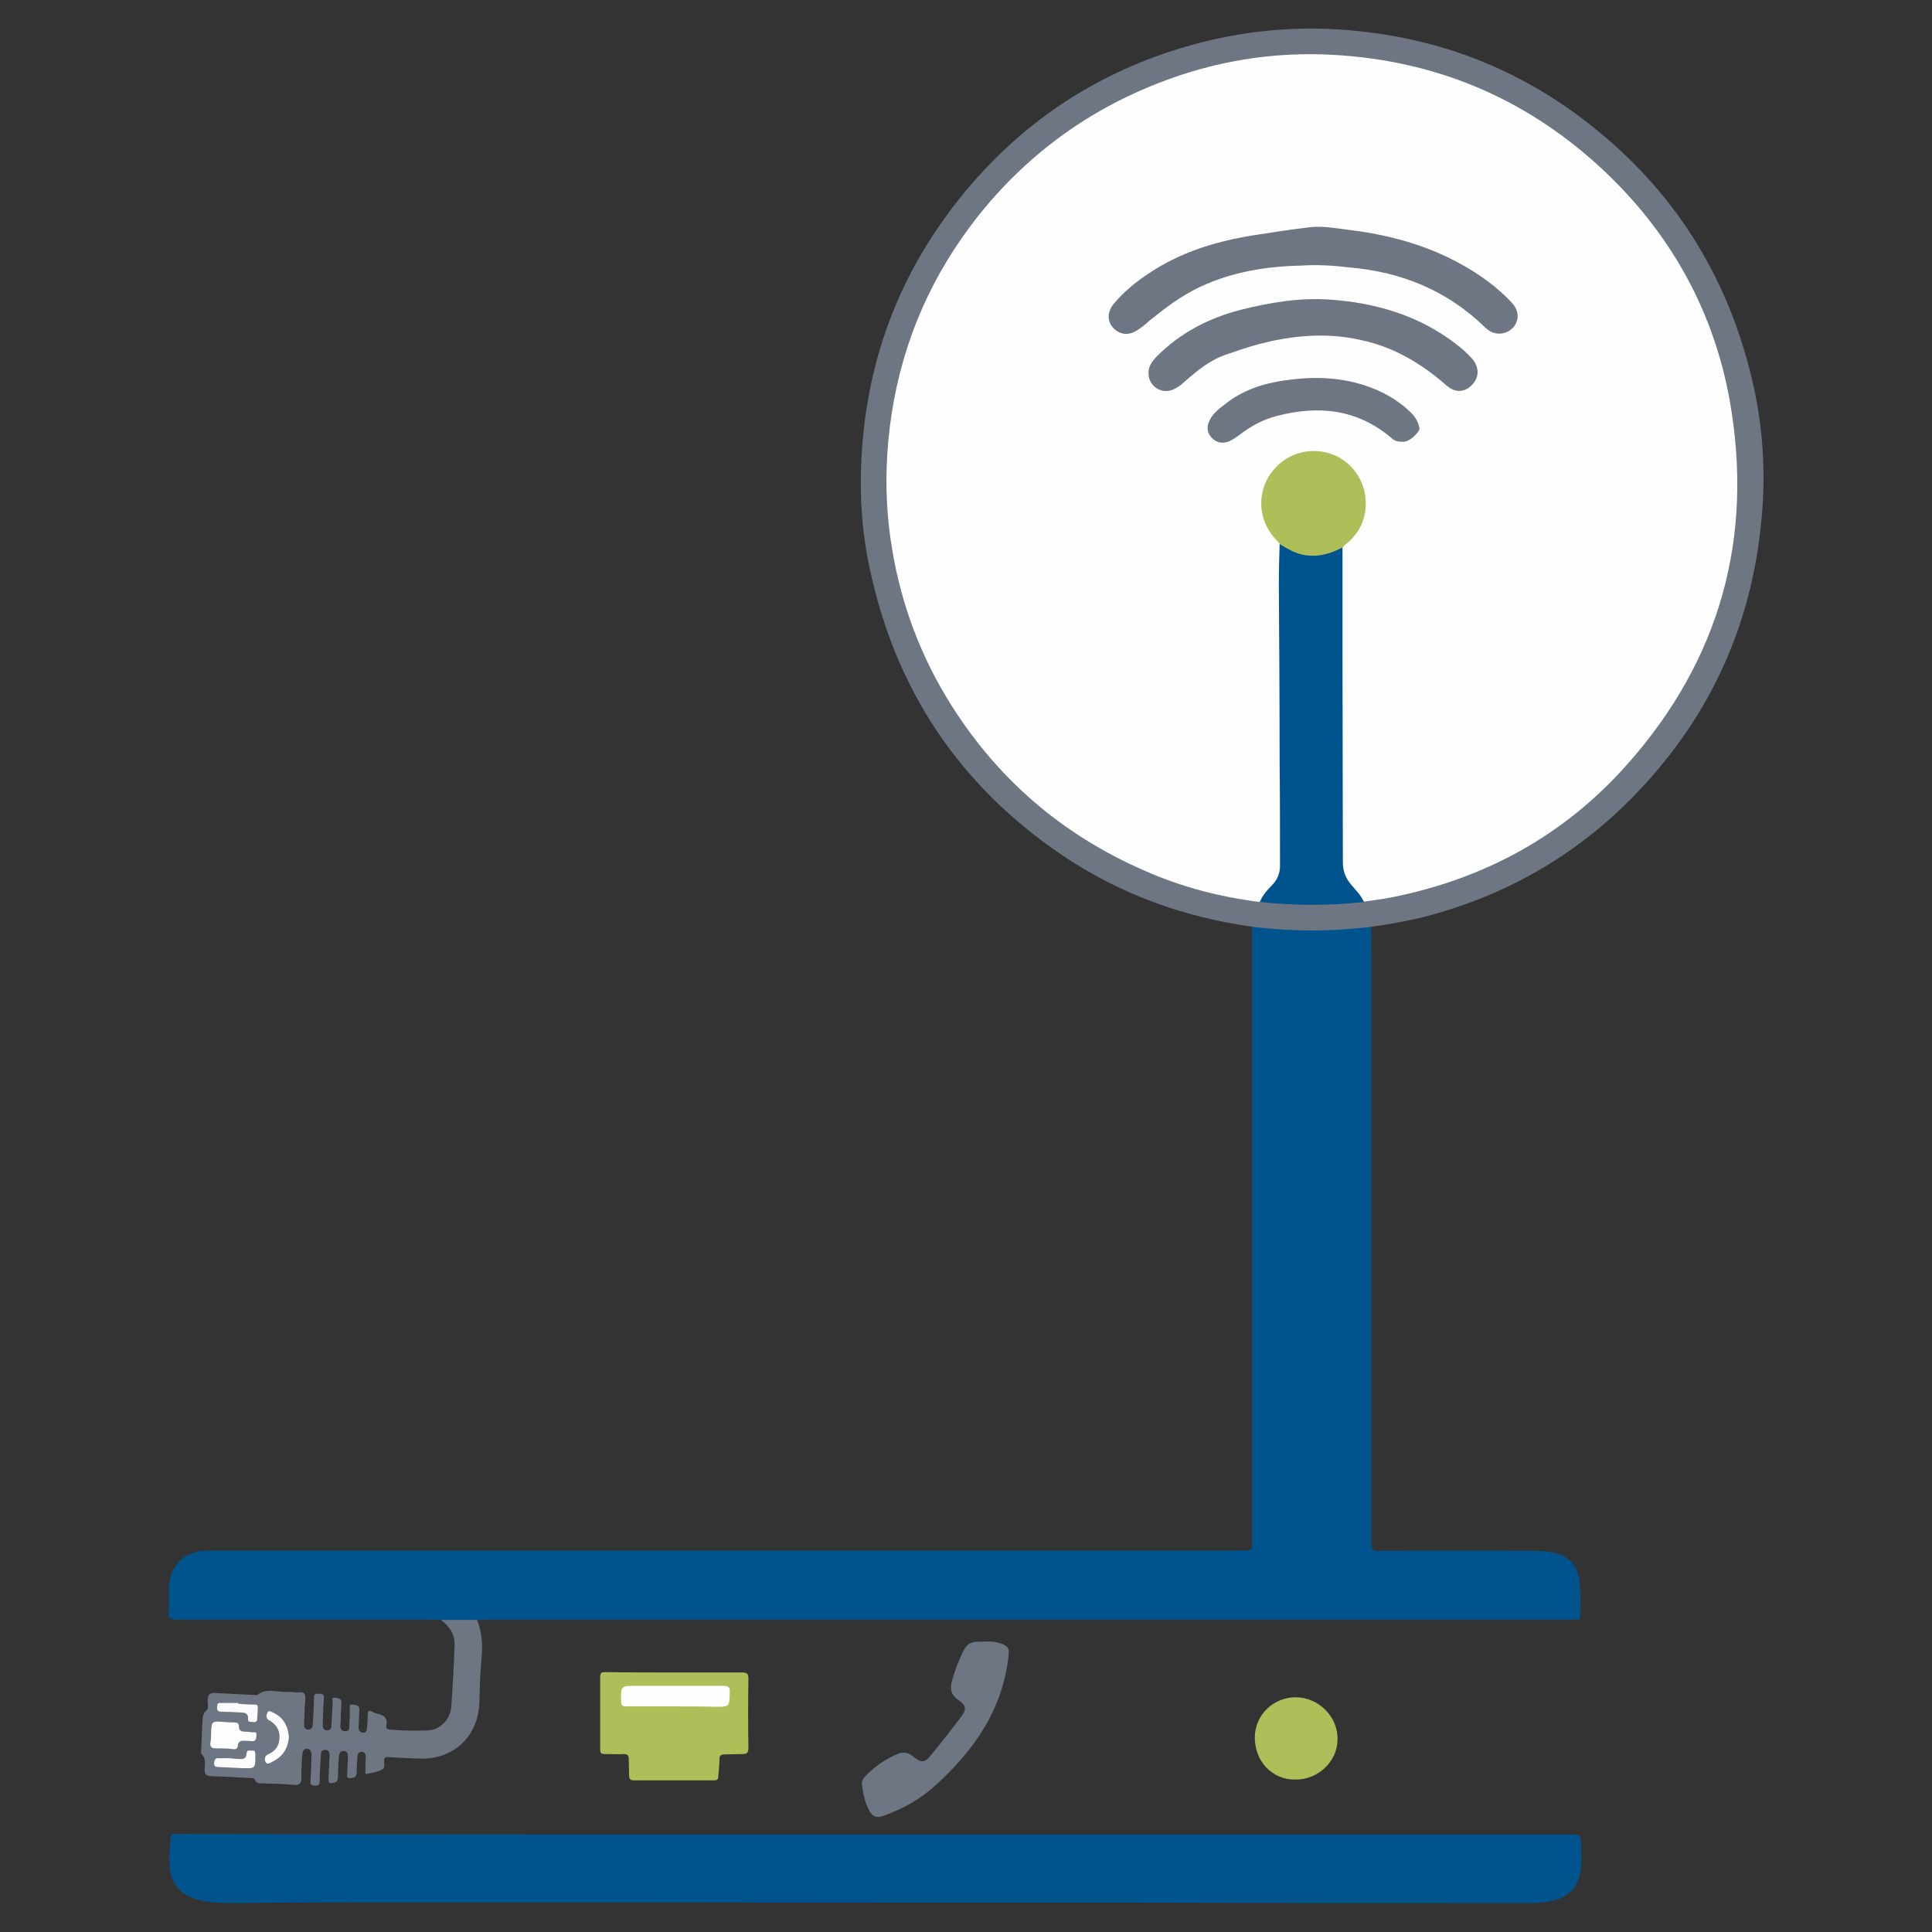 <?xml version="1.0" encoding="utf-8"?>
<!-- Generator: Adobe Illustrator 22.0.1, SVG Export Plug-In . SVG Version: 6.00 Build 0)  -->
<svg version="1.1" id="Capa_1" xmlns="http://www.w3.org/2000/svg" xmlns:xlink="http://www.w3.org/1999/xlink" x="0px" y="0px"
	 viewBox="0 0 507 507" style="enable-background:new 0 0 507 507;" xml:space="preserve">
<rect x="0" y="0" width="507" height="507" fill="#333333" stroke="none"/>
<style type="text/css">
	.st0{fill:#00548D;}
	.st1{fill:#6E7683;}
	.st2{fill:#AEBE58;}
	.st3{fill:#FEFEFE;}
	.st4{fill:#FDFDFD;}
	.st5{fill:#FCFCFD;}
	.st6{fill:#FCFCFC;}
	.st7{fill:#6E7684;}
</style>
<g>
	<g>
		<path class="st0" d="M115.7,425.1c-0.8,0-1.6-0.1-2.4-0.1c-22.4,0-44.8,0-67.2,0c-1.4,0-1.9-0.3-1.8-1.8c0.1-2,0-4,0-6
			c0.1-6.5,3.9-10.2,10.3-10.3c0.4,0,0.9,0,1.3,0c90.1,0,180.3,0,270.4,0c2.3,0,2.3,0,2.3-2.3c0-52.4,0-104.7,0-157.1
			c0-1.4,0-2.8,0-4.2c1.2-0.7,2.4-0.2,3.6-0.1c6.6,0.6,13.2,0.8,19.8,0.3c2-0.1,4.1-0.3,6.1-0.5c0.6,0,1.2-0.2,1.7,0.3
			c0,1.7,0.1,3.3,0.1,5c0,52.2,0,104.4,0,156.6c0,1.6,0.3,2.1,2,2.1c13.7-0.1,27.4-0.1,41.1,0c1.3,0,2.7,0.1,4,0.3
			c4.7,0.8,7.2,3.5,7.6,8.5c0.2,2.7,0.1,5.5,0.1,8.3c0,0.7-0.2,1-0.9,0.9c-0.4,0-0.9,0-1.3,0c-95,0-190,0-285,0
			c-0.8,0-1.6,0-2.4,0.1c-0.2,0.2-0.4,0.4-0.7,0.4C121.6,425.5,118.6,425.9,115.7,425.1z"/>
		<path class="st0" d="M229.8,481.4c61,0,121.9,0,182.9,0c1.6,0,2.2,0.3,2.2,2c0,2.8,0.3,5.6-0.3,8.4c-0.8,3.8-3.2,6-6.8,6.9
			c-2,0.5-4,0.7-6.1,0.7c-33,0-66,0-99-0.1c-47.9,0-95.8,0-143.6-0.1c-9.1,0-18.2,0-27.3,0c-19.9,0-39.8,0-59.7,0.1
			c-5.1,0-10.2,0.2-15.2,0c-1.9-0.1-3.9-0.4-5.7-1c-4.2-1.4-6.4-4.2-6.7-8.6c-0.2-2.5,0-5,0.3-7.4c0.1-0.7,0.3-1.1,1.1-1
			c0.5,0,1,0,1.5,0C108.1,481.4,168.9,481.4,229.8,481.4z"/>
		<path class="st1" d="M359.9,243.2c-10.4,1.3-20.8,1.3-31.2,0c-18.1-2.5-34.9-8.6-50-18.8c-27-18.3-43.8-43.5-50.5-75.4
			c-1.7-7.8-2.4-15.8-2.3-23.8c0.4-27,8.7-51.4,25.5-72.6c17.1-21.6,39.2-35.6,66-42c13.6-3.2,27.3-3.9,41.2-2.2
			c21.7,2.6,41.2,10.6,58.4,24.1c22,17.2,36.2,39.5,42.7,66.8c2.7,11.2,3.6,22.5,2.8,34c-2,28.7-12.8,53.6-32.7,74.5
			c-15.7,16.5-34.7,27.4-56.8,33C368.7,241.8,364.3,242.6,359.9,243.2z"/>
		<path class="st1" d="M115.7,425.1c3.2,0,6.3,0,9.5,0c1.4,3.5,1.5,7.1,1.1,10.8c-0.3,3.6-0.4,7.1-0.5,10.7
			c-0.2,8.9-6.6,15.1-15.5,14.9c-2.8-0.1-5.5-0.2-8.3-0.4c-0.9-0.1-1.3,0.2-1.2,1.2c0,0.7,0.3,1.7-0.6,2.1c-1.2,0.6-2.7,0.9-4,1.1
			c-0.5,0.1-0.3-0.4-0.3-0.7c0-1.2,0-2.5,0.1-3.7c0-0.7-0.3-1.3-1-1.4c-0.8,0-1.2,0.5-1.2,1.2c-0.1,1.4-0.2,2.8-0.2,4.2
			c0,1.1-0.5,1.4-1.5,1.5c-0.8,0.1-1.1-0.1-1-0.9c0.1-1.5,0.1-3,0.2-4.5c0-0.8,0-1.6-1-1.7c-1.1-0.1-1.3,0.7-1.4,1.6
			c-0.1,1.7-0.2,3.5-0.2,5.2c0,1.2-0.6,1.5-1.5,1.6c-0.7,0.1-1,0-1-0.8c0.1-1.7,0.1-3.3,0.2-5c0-0.5,0.1-1,0.1-1.5
			c0-0.8-0.3-1.4-1.2-1.4c-0.9,0-1.1,0.6-1.1,1.3c-0.1,2.2-0.3,4.4-0.3,6.6c0,1-0.1,1.6-1.4,1.5c-1.4-0.1-1-1-1-1.7
			c0.1-1.8,0.2-3.6,0.2-5.3c0-0.5,0.1-1.1,0-1.6c-0.1-0.6-0.4-1-1.1-1.1c-0.7,0-1.1,0.4-1.2,1.1c-0.3,2.2-0.3,4.4-0.3,6.6
			c0,1.4-0.5,1.9-2,1.8c-2.7-0.3-5.5-0.3-8.3-0.4c-0.8,0-1.5,0-1.9-0.9c-0.3-0.7-0.9-0.4-1.4-0.5c-3.3-0.2-6.7-0.4-10-0.5
			c-1.4,0-1.9-0.6-1.8-2c0.1-1.3,0.3-2.7-0.8-3.8c-0.2-0.2-0.2-0.7-0.1-1.1c0.1-2.3,0.2-4.6,0.3-7c0.1-1.2,0-2.4,1.1-3.4
			c0.7-0.6,0.2-1.7,0.3-2.5c0.1-1.8,0.5-2.1,2.3-2c3.3,0.2,6.6,0.3,9.9,0.5c0.3,0,0.6,0.1,0.8,0c2.5-2,5.4-0.6,8.1-0.8
			c0.9-0.1,1.8,0.2,2.7,0.1c1.7-0.2,1.9,0.6,1.8,2.1c-0.2,2-0.2,4-0.3,6c0,0.8,0,1.6,1.1,1.7c1,0,1.2-0.8,1.2-1.6
			c0.1-2.3,0.3-4.5,0.3-6.8c0-1.3,0.8-1,1.5-1c0.9,0,1.1,0.3,1.1,1.1c-0.2,2.3-0.2,4.5-0.3,6.8c0,0.8,0,1.6,1.1,1.7
			c1,0,1.2-0.8,1.2-1.6c0.1-1.9,0.2-3.9,0.3-5.8c0-0.4-0.4-1.3,0.5-1.2c0.7,0.1,1.9,0.1,1.8,1.4c-0.1,1.6-0.2,3.1-0.2,4.7
			c0,1-0.5,2.5,1,2.7c1.7,0.2,1.2-1.5,1.3-2.4c0.1-1.1,0.1-2.3,0.1-3.4c0-0.5-0.3-1.3,0.6-1.2c0.7,0.1,1.9,0,1.9,1.3
			c0,0.8-0.1,1.6-0.1,2.4c0,0.8-0.1,1.5-0.1,2.3c0,0.7,0.3,1.3,1.1,1.4c0.8,0.1,1.1-0.6,1.1-1.3c0.1-1.1,0.2-2.3,0.2-3.4
			c0-0.9,0.1-1.4,1.2-0.8c0.5,0.3,1.1,0.5,1.7,0.6c1.6,0.4,2.3,1.2,2,2.9c-0.2,0.8,0.1,1.1,1,1.2c3.3,0.3,6.6,0.3,9.9,0.2
			c3.1-0.1,5.8-2.8,6.1-6c0.4-5.5,0.7-11,0.9-16.5C119.3,428.7,117.9,426.7,115.7,425.1z"/>
		<path class="st2" d="M177,438.9c5.9,0,11.9,0,17.8,0c1.3,0,1.6,0.4,1.6,1.6c-0.1,6.1-0.1,12.1,0,18.2c0,1.2-0.4,1.7-1.6,1.6
			c-1.6,0-3.1,0.1-4.7,0.1c-1,0-1.3,0.4-1.3,1.3c0,1.5-0.2,2.9-0.3,4.4c0,0.9-0.3,1.1-1.2,1.1c-7,0-14,0-20.9,0
			c-0.9,0-1.3-0.3-1.3-1.2c0-1.5-0.1-2.9-0.1-4.4c0-1-0.4-1.3-1.4-1.3c-1.6,0.1-3.2,0-4.9,0c-0.9,0-1.2-0.2-1.2-1.2
			c0-6.4,0-12.8,0-19.1c0-1.3,0.7-1.2,1.6-1.2C165.1,438.9,171,438.9,177,438.9z"/>
		<path class="st1" d="M258.1,430.8c1.8-0.1,3.5,0,5.1,0.7c1.2,0.5,1.7,1.2,1.5,2.6c-1.4,14.3-9,25.2-19.3,34.5
			c-4,3.6-8.6,6.2-13.8,8c-1.6,0.5-2.6,0.1-3.4-1.3c-1.2-2.2-1.7-4.5-2-6.9c-0.1-1,0.3-1.7,0.9-2.3c2.5-2.6,5.3-4.5,8.6-5.9
			c1.6-0.6,2.8-0.2,4,0.8c2,1.6,2.9,1.7,4.6-0.4c2.7-3.3,5.4-6.7,8-10.2c1.4-1.8,1.2-2.9-0.7-4.2c-1.9-1.3-2.4-2.8-1.8-5
			c0.8-2.9,1.8-5.6,3.2-8.3C254.2,430.6,256.2,430.8,258.1,430.8z"/>
		<path class="st2" d="M340,467c-6.3,0.1-10.9-5-10.7-11.4c0.2-5.7,4.9-10.2,10.8-10.2c6,0.1,11,5.1,10.9,11
			C351,462.2,346,467,340,467z"/>
		<path class="st3" d="M330.6,236.7c-10.4-1.3-20.5-3.9-30.2-8.2c-22.1-9.6-39.4-24.7-51.9-45.3c-7.8-12.9-12.7-26.9-14.8-41.8
			c-1.4-9.7-1.4-19.5-0.2-29.3c2.4-19.4,9.4-37,21.1-52.7C267.5,42.2,284,29.6,304,21.8c14.8-5.8,30.2-8.3,46-7.4
			c26.5,1.5,49.7,11.1,69.4,29c18.3,16.7,30.1,37.3,34.5,61.6c6.4,36-2.5,68.1-26.8,95.5c-16.7,18.9-37.8,30.3-62.5,35.1
			c-2.2,0.4-4.4,0.7-6.6,1c-1.8-1.8-3.5-3.8-4.9-6c-0.8-1.3-1.2-2.9-1.2-4.5c0-27.1,0-54.2,0-81.2c0-0.3,0-0.6,0.1-1
			c0.1-0.9,0.7-1.4,1.3-1.9c4.3-3.8,5.5-8.7,3.9-14c-1.5-5-5.2-8-10.4-9.1c-5.8-1.3-13.5,2.5-15.2,10c-1,4.5,0.1,8.7,3.2,12.2
			c0.6,0.6,1.2,1.2,1.4,2.2c0.1,3.3,0.3,6.6-0.1,9.9c-0.1,0.6-0.1,1.2-0.1,1.8c0,7.9-0.2,15.8,0,23.7c0.6,15.8,0.1,31.7,0.3,47.5
			c0,2.6-0.5,4.8-2.4,6.6C332.8,234,332,235.6,330.6,236.7z"/>
		<path class="st0" d="M330.6,236.7c0.7-1.7,1.9-3.1,3.2-4.4c1.4-1.4,2.1-3.1,2.1-5.1c0-9.2,0-18.4-0.1-27.6
			c0-15.4-0.1-30.7-0.2-46.1c0-3.6,0.1-7.1,0.2-10.7c0.7-0.3,1.2,0.2,1.8,0.5c4.2,2.5,8.5,2.6,12.9,0.6c0.6-0.2,1.1-0.8,1.8-0.4
			c0,9.5,0,18.9,0,28.4c0,18.2,0.1,36.3,0.1,54.5c0,2.3,0.8,4.2,2.3,5.9c1.2,1.4,2.5,2.7,3.2,4.4
			C348.9,237.7,339.8,237.7,330.6,236.7z"/>
		<path class="st3" d="M55.4,455.1c0.1-3.5,0.1-3.5,3.6-3.2c0.8,0.1,1.5,0.1,2.3,0.1c0.9,0,1.4,0.1,1.4,1.2c0,0.7,0.5,1.2,1.2,1.2
			c0.7,0.1,1.4,0,2.1,0.2c0.5,0.1,1.4-0.4,1.3,0.8c-0.1,1-0.2,1.7-1.4,1.5c-0.6-0.1-1.2,0-1.8-0.1c-0.9,0-1.6,0.2-1.7,1.3
			c-0.1,0.8-0.4,1-1.3,0.9c-1.4-0.2-2.9-0.2-4.4-0.2c-1.1,0-1.6-0.3-1.5-1.5C55.4,456.6,55.4,455.8,55.4,455.1z"/>
		<path class="st4" d="M75.8,455.8c-0.2,3-1.6,5.2-4.3,6.5c-0.5,0.3-1.4,0.9-1.8,0.1c-0.4-0.8-0.2-1.7,0.8-2.1
			c1.6-0.7,2.6-1.9,2.8-3.7c0.3-2.1-0.5-3.7-2.2-4.9c-0.2-0.2-0.5-0.2-0.7-0.4c-0.7-0.6-0.5-1.3-0.2-1.9c0.3-0.7,1-0.2,1.4,0
			C74.3,450.6,75.6,452.9,75.8,455.8z"/>
		<path class="st5" d="M62.5,447.1c1.1,0.1,2.2,0.2,3.2,0.2c2.2,0,2-0.2,1.9,2.2c0,0.5-0.1,1-0.1,1.4c0,0.8-0.3,1.1-1.1,1
			c-0.6-0.1-1.4,0.2-1.3-0.9c0.1-1.2-0.7-1.6-1.7-1.6c-1.8-0.1-3.6-0.2-5.3-0.2c-1.1,0-1.2-0.6-1.1-1.4c0-1.1,0.6-0.9,1.3-0.9
			c1.4,0,2.8,0,4.2,0C62.5,447,62.5,447.1,62.5,447.1z"/>
		<path class="st6" d="M60.4,461.4c0.8,0.1,1.6,0.2,2.4,0.2c1.1,0.1,1.9-0.2,1.9-1.4c0.1-1.2,0.9-0.7,1.5-0.8
			c0.8-0.1,0.8,0.5,0.8,1.1c0,3.6,0.1,3.6-3.5,3.5c-2.1-0.1-4.1-0.2-6.2-0.3c-0.8,0-1.2-0.3-1.1-1.1c0.1-0.8,0.3-1.3,1.2-1.2
			C58.5,461.4,59.4,461.4,60.4,461.4C60.4,461.4,60.4,461.4,60.4,461.4z"/>
		<path class="st3" d="M177.2,447.8c-4.3,0-8.5,0-12.8,0c-1,0-1.4-0.2-1.4-1.3c-0.1-4.1-0.1-4.1,4-4.1c7.6,0,15.2,0,22.8,0
			c1.3,0,1.8,0.3,1.7,1.7c-0.1,3.8,0,3.8-3.8,3.8C184.2,447.8,180.7,447.8,177.2,447.8z"/>
		<path class="st1" d="M341.4,69.7c-9,0.2-18,1.6-26.5,5.6c-4.9,2.3-9.1,5.5-13.3,8.9c-1,0.9-2.1,1.8-3.2,2.5
			c-2.4,1.5-4.7,1.1-6.4-0.8c-1.5-1.7-1.4-4.2,0.3-6.2c2.5-3,5.5-5.5,8.8-7.7c8.3-5.7,17.7-8.6,27.5-10.2c5.1-0.8,10.2-1.6,15.4-2.2
			c3-0.3,6,0.2,9,0.6c9.5,1.1,18.7,3.3,27.3,7.5c6.1,3,11.7,6.7,16.4,11.7c1.6,1.7,2,3.7,1.1,5.5c-0.9,1.8-2.9,2.9-5,2.6
			c-1.2-0.1-2.1-0.7-3-1.5c-9.9-9.7-21.9-14.6-35.5-15.8C350.1,69.7,345.9,69.4,341.4,69.7z"/>
		<path class="st1" d="M301.4,98c-0.1-1.8,0.9-3.1,2-4.3c6.2-6.3,13.7-10.2,22.2-12.4c7.6-1.9,15.3-3.2,23.1-2.7
			c12.1,0.8,23.5,4.1,33.3,11.6c1.6,1.2,3,2.5,4.3,3.9c2,2.4,1.9,5-0.1,7c-2,2-4.5,2-6.8-0.1c-6.5-5.7-13.8-10-22.4-11.8
			c-9-2-17.8-1.2-26.6,1.1c-3,0.8-5.9,1.8-8.8,2.8c-4.3,1.5-7.7,4.4-11,7.3c-0.8,0.7-1.6,1.3-2.5,1.7
			C305,103.7,301.4,101.4,301.4,98z"/>
		<path class="st2" d="M352.4,143.6c-3.3,1.8-6.7,2.7-10.4,2c-2.2-0.4-4.1-1.6-6-2.7c-0.8-0.9-1.6-1.7-2.3-2.7
			c-3.6-4.7-3.6-11.3-0.2-16c3.6-5,9.7-7,15.5-5.2c5.6,1.8,9.4,7.1,9.4,13c0,4.4-1.7,8-5.2,10.8C352.9,143,352.6,143.3,352.4,143.6z
			"/>
		<path class="st7" d="M368.3,115.9c-1.4,0.1-2.4-0.2-3.2-1c-9-7.6-19.2-8.6-30.2-5.7c-3.4,0.9-6.4,2.5-9.2,4.6
			c-1.1,0.8-2.1,1.6-3.4,2.1c-1.7,0.6-3.1,0.2-4.3-1c-1.2-1.3-1.4-2.8-0.7-4.3c0.8-1.9,2.4-3.2,4-4.4c4.7-3.8,10.2-5.6,16-6.4
			c6.9-1,13.7-0.9,20.4,1.2c4.8,1.5,9,3.8,12.6,7.3c1.1,1.1,1.9,2.5,2.2,4c0.2,1-2.5,3.4-3.6,3.5C368.7,116,368.4,115.9,368.3,115.9
			z"/>
	</g>
</g>
</svg>
